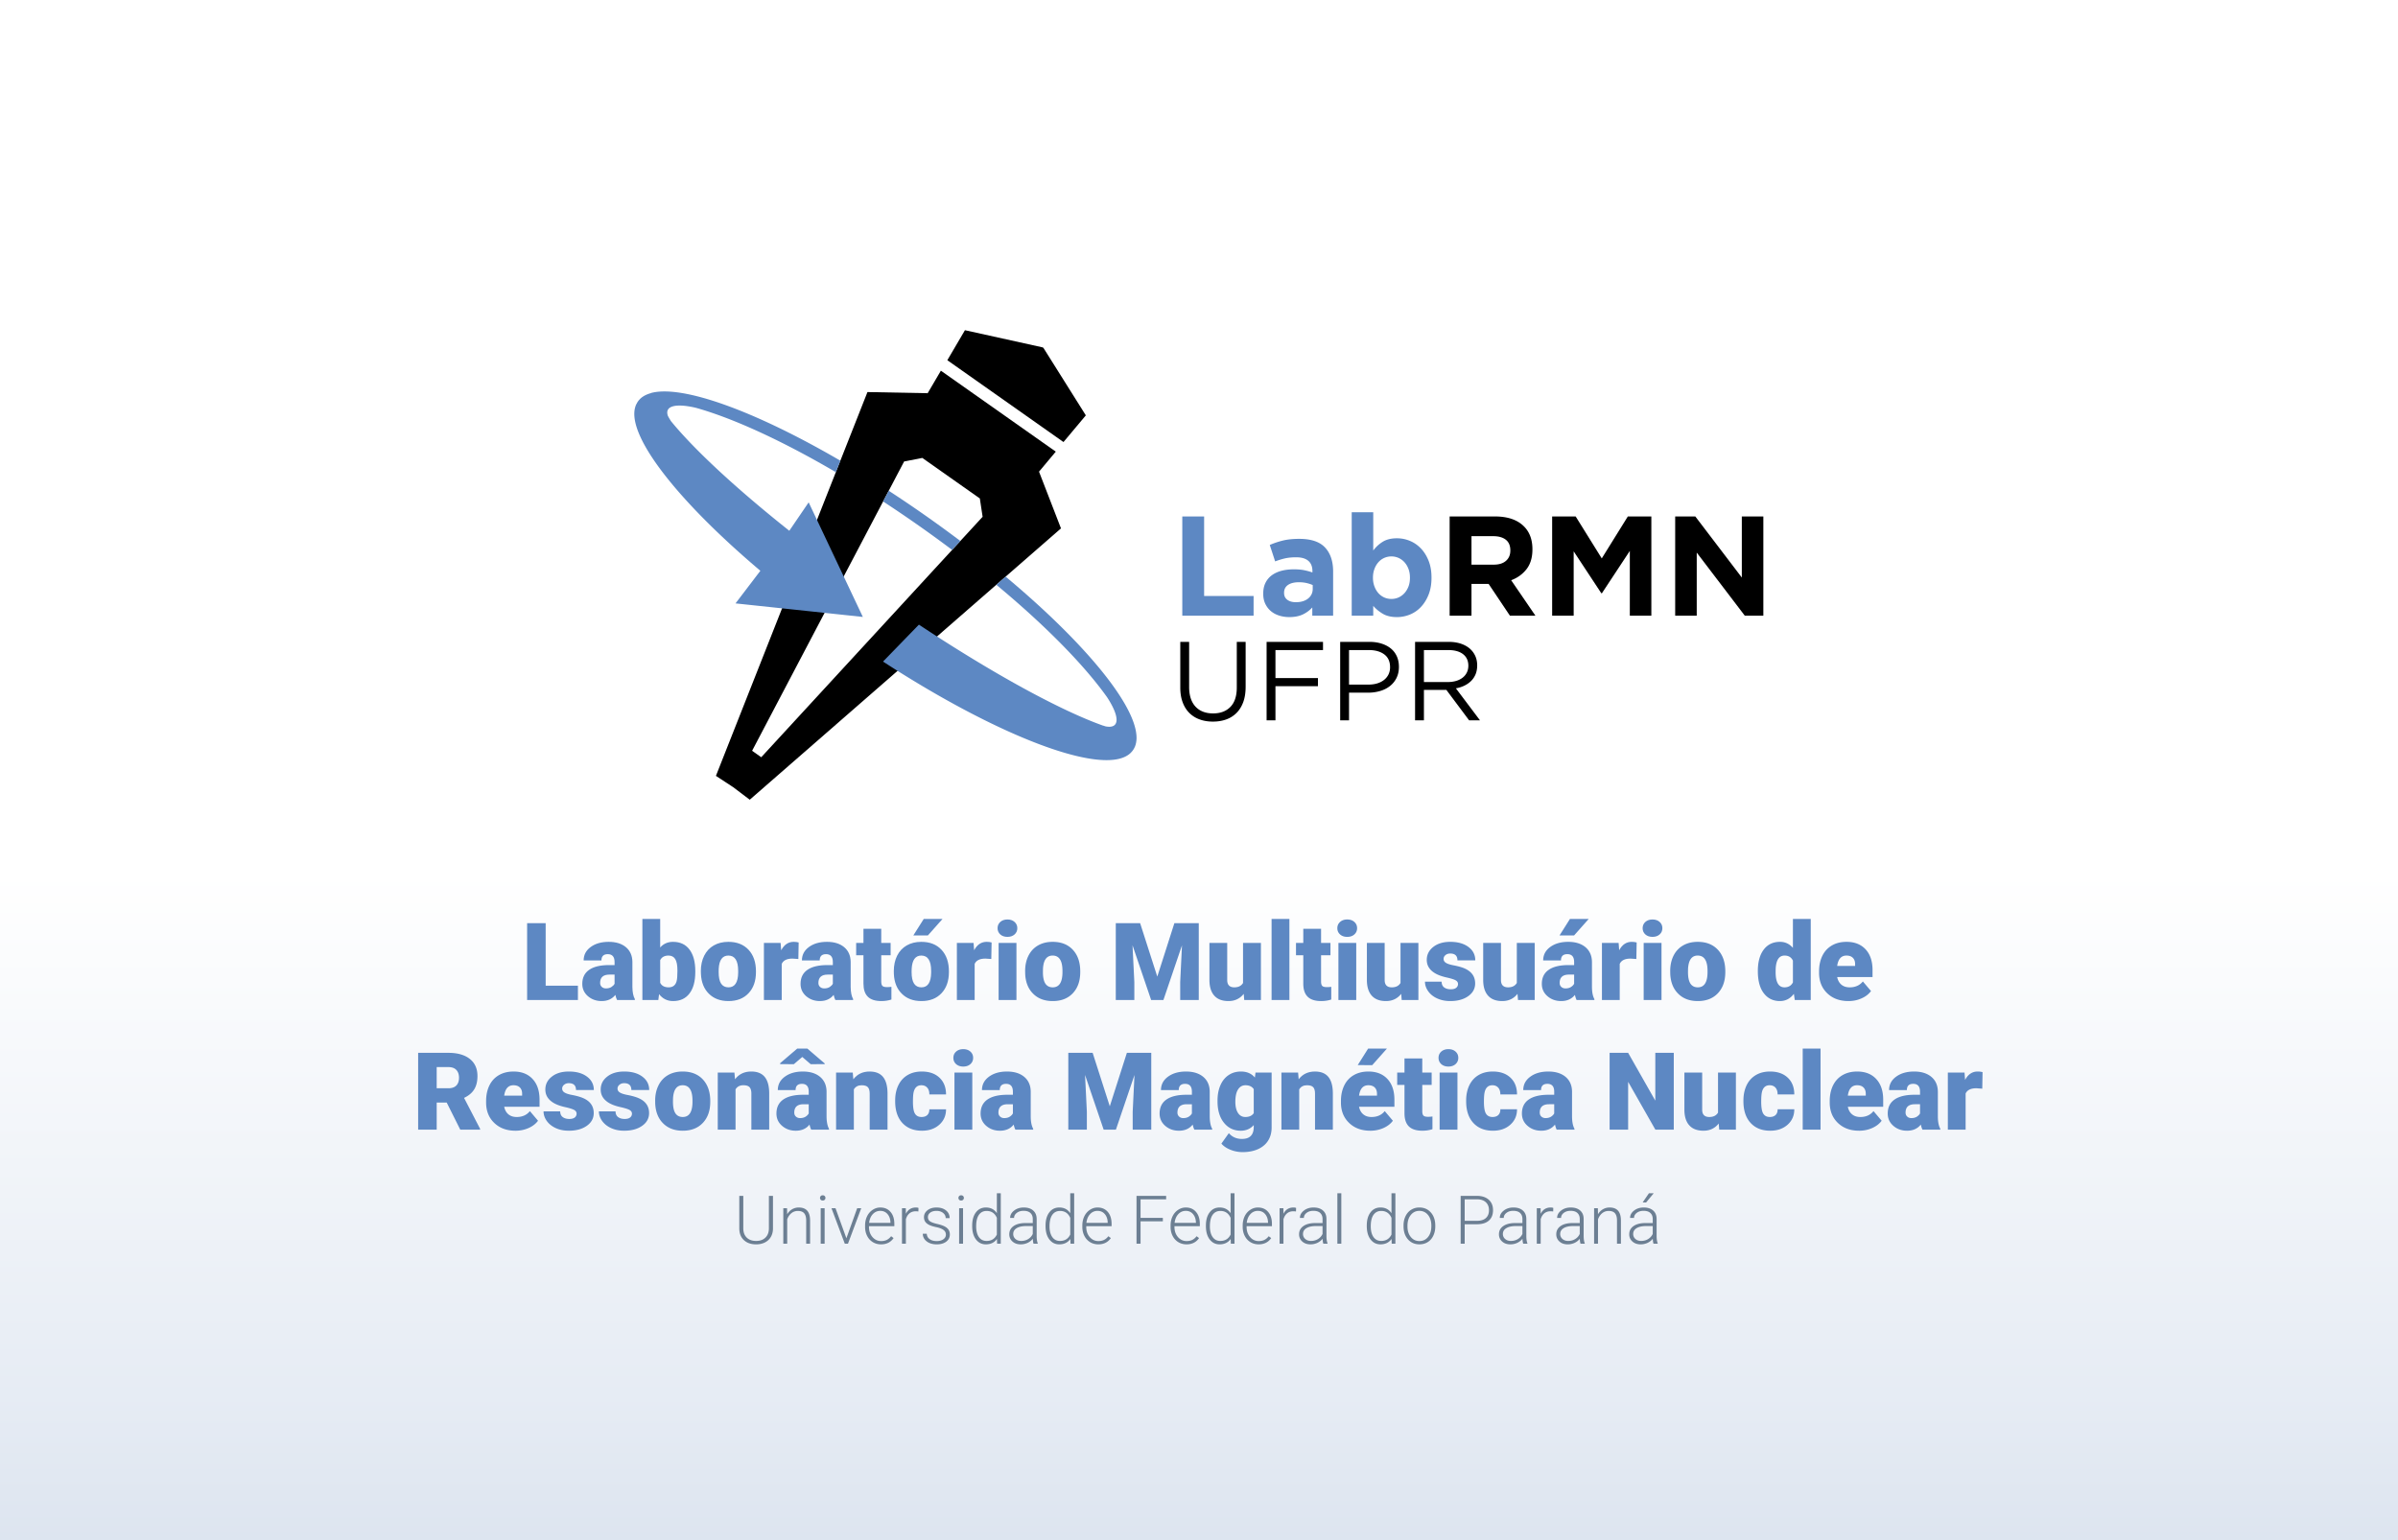 <svg xmlns="http://www.w3.org/2000/svg" xmlns:xlink="http://www.w3.org/1999/xlink" width="940" height="604" shape-rendering="geometricPrecision" image-rendering="optimizeQuality" fill-rule="evenodd" xmlns:v="https://vecta.io/nano"><defs><linearGradient id="A" gradientUnits="userSpaceOnUse" x1="435.58" y1="704.75" x2="435.58" y2="341.83"><stop offset="0" stop-color="#597fb5"/><stop offset=".431" stop-color="#acbfda"/><stop offset="1" stop-color="#fff"/></linearGradient><path id="B" d="M388.58 376.04l-2.3-.16c-2.19 0-3.6.69-4.22 2.07v14.16h-6.97v-22.37h6.54l.22 2.87c1.17-2.2 2.81-3.3 4.91-3.3.74 0 1.39.09 1.94.25l-.12 6.48z"/><path id="C" d="M398.44 392.11h-6.99v-22.37h6.99v22.37zm-7.4-28.16c0-.99.36-1.81 1.07-2.45.72-.64 1.65-.96 2.8-.96 1.14 0 2.07.32 2.79.96s1.08 1.46 1.08 2.45c0 1-.36 1.82-1.08 2.46s-1.65.95-2.79.95c-1.15 0-2.08-.31-2.8-.95-.71-.64-1.07-1.46-1.07-2.46z"/><path id="D" d="M334.28 420.58l.22 2.63c1.55-2.04 3.67-3.05 6.39-3.05 2.33 0 4.08.7 5.23 2.09s1.75 3.49 1.78 6.28v14.42h-6.99v-14.12c0-1.13-.22-1.96-.68-2.49-.45-.53-1.28-.8-2.48-.8-1.36 0-2.38.53-3.04 1.61v15.8h-6.97v-22.37h6.54z"/></defs><path d="M0 0h940v604H0z" fill="#fff"/><path d="M0 0h940v604H0z" fill="url(#A)" fill-opacity=".302"/><g fill="#5d88c3" fill-rule="nonzero"><path d="M213.9 386.51h12.64v5.6h-19.91v-30.13h7.27zm27.99 5.6c-.26-.46-.48-1.12-.67-2-1.28 1.61-3.07 2.42-5.38 2.42-2.11 0-3.9-.64-5.38-1.91-1.47-1.28-2.21-2.89-2.21-4.83 0-2.43.9-4.26 2.69-5.5 1.8-1.25 4.4-1.87 7.82-1.87h2.15v-1.19c0-2.06-.89-3.09-2.67-3.09-1.65 0-2.48.82-2.48 2.45h-6.97c0-2.16.92-3.91 2.76-5.26s4.19-2.02 7.05-2.02c2.85 0 5.1.7 6.76 2.09 1.65 1.39 2.5 3.31 2.54 5.73v9.91c.03 2.05.35 3.62.96 4.71v.36h-6.97zm-4.37-4.54c.87 0 1.59-.18 2.16-.56.58-.37.99-.79 1.23-1.27v-3.59h-2.02c-2.43 0-3.65 1.09-3.65 3.28 0 .64.22 1.15.65 1.55.42.39.97.59 1.63.59zm35.03-6.47c0 3.68-.77 6.5-2.29 8.47-1.51 1.97-3.65 2.96-6.41 2.96-2.27 0-4.11-.91-5.5-2.72l-.29 2.3h-6.25v-31.78h6.98v11.19c1.29-1.47 2.97-2.21 5.02-2.21 2.79 0 4.94 1 6.45 3 1.52 2 2.29 4.82 2.29 8.45v.34zm-7-.44c0-2.15-.28-3.68-.86-4.59-.57-.92-1.45-1.38-2.64-1.38-1.56 0-2.66.6-3.26 1.8v8.88c.59 1.19 1.7 1.78 3.31 1.78 1.64 0 2.68-.8 3.12-2.39.22-.8.33-2.16.33-4.1zm9.18.06c0-2.24.44-4.23 1.31-5.98.87-1.74 2.12-3.08 3.74-4.02 1.63-.94 3.54-1.41 5.74-1.41 3.34 0 5.98 1.04 7.92 3.12 1.93 2.07 2.89 4.9 2.89 8.47v.25c0 3.48-.96 6.26-2.91 8.31-1.93 2.05-4.56 3.07-7.86 3.07-3.19 0-5.75-.95-7.68-2.87-1.93-1.9-2.97-4.5-3.12-7.76l-.03-1.18zm6.98.43c0 2.06.32 3.58.97 4.55s1.61 1.45 2.88 1.45c2.48 0 3.75-1.92 3.8-5.74v-.69c0-4.02-1.28-6.03-3.84-6.03-2.33 0-3.6 1.73-3.79 5.19l-.02 1.27zm31.24-5.11l-2.31-.16c-2.18 0-3.59.69-4.21 2.07v14.16h-6.98v-22.37h6.54l.23 2.87c1.17-2.2 2.81-3.3 4.91-3.3.74 0 1.39.09 1.94.25l-.12 6.48zm14.5 16.07c-.25-.46-.47-1.12-.66-2-1.29 1.61-3.08 2.42-5.38 2.42-2.12 0-3.91-.64-5.39-1.91-1.47-1.28-2.21-2.89-2.21-4.83 0-2.43.9-4.26 2.69-5.5 1.8-1.25 4.4-1.87 7.82-1.87h2.15v-1.19c0-2.06-.88-3.09-2.66-3.09-1.66 0-2.49.82-2.49 2.45h-6.97c0-2.16.92-3.91 2.76-5.26s4.19-2.02 7.05-2.02c2.85 0 5.1.7 6.76 2.09s2.5 3.31 2.54 5.73v9.91c.03 2.05.35 3.62.96 4.71v.36h-6.97zm-4.37-4.54c.87 0 1.59-.18 2.17-.56.57-.37.98-.79 1.22-1.27v-3.59h-2.02c-2.43 0-3.64 1.09-3.64 3.28 0 .64.21 1.15.64 1.55.42.39.97.59 1.63.59zm22.36-23.38v5.55h3.68v4.83h-3.68v10.24c0 .84.15 1.43.45 1.76.31.33.91.49 1.8.49.69 0 1.27-.04 1.74-.12v4.99c-1.25.4-2.56.6-3.93.6-2.4 0-4.17-.57-5.31-1.7-1.15-1.13-1.72-2.85-1.72-5.15v-11.11h-2.86v-4.83h2.86v-5.55h6.97zm4.93 16.53c0-2.24.44-4.23 1.3-5.98.87-1.74 2.12-3.08 3.75-4.02s3.53-1.41 5.73-1.41c3.35 0 5.99 1.04 7.92 3.12 1.93 2.07 2.9 4.9 2.9 8.47v.25c0 3.48-.97 6.26-2.91 8.31s-4.56 3.07-7.87 3.07c-3.19 0-5.75-.95-7.67-2.87-1.94-1.9-2.98-4.5-3.13-7.76l-.02-1.18zm6.97.43c0 2.06.33 3.58.97 4.55.65.97 1.61 1.45 2.88 1.45 2.48 0 3.75-1.92 3.81-5.74v-.69c0-4.02-1.29-6.03-3.85-6.03-2.33 0-3.59 1.73-3.78 5.19l-.03 1.27zm4.76-20.82h7.36l-5.75 6.48-5.69-.02 4.08-6.46z"/><use xlink:href="#B"/><use xlink:href="#C"/><path d="M401.85 380.72c0-2.24.43-4.23 1.3-5.98.87-1.74 2.12-3.08 3.75-4.02s3.53-1.41 5.73-1.41c3.35 0 5.99 1.04 7.92 3.12 1.93 2.07 2.9 4.9 2.9 8.47v.25c0 3.48-.97 6.26-2.91 8.31s-4.56 3.07-7.87 3.07c-3.19 0-5.75-.95-7.67-2.87-1.94-1.9-2.98-4.5-3.13-7.76l-.02-1.18zm6.97.43c0 2.06.33 3.58.97 4.55.65.97 1.61 1.45 2.88 1.45 2.48 0 3.75-1.92 3.81-5.74v-.69c0-4.02-1.29-6.03-3.85-6.03-2.33 0-3.6 1.73-3.79 5.19l-.02 1.27zm38.1-19.17l6.73 20.96 6.7-20.96h9.56v30.13h-7.28v-7.04l.7-14.39-7.28 21.43h-4.81l-7.3-21.46.71 14.42v7.04h-7.27v-30.13zm40.61 27.72c-1.48 1.88-3.47 2.83-5.97 2.83-2.46 0-4.32-.71-5.58-2.14-1.27-1.43-1.89-3.48-1.89-6.16v-14.49h6.97v14.53c0 1.92.93 2.88 2.79 2.88 1.6 0 2.73-.57 3.41-1.72v-15.69h7.01v22.37h-6.54l-.2-2.41zm17.91 2.41h-6.99v-31.78h6.99zm12.41-27.92v5.55h3.68v4.83h-3.68v10.24c0 .84.15 1.43.45 1.76s.9.49 1.8.49c.69 0 1.27-.04 1.74-.12v4.99c-1.25.4-2.57.6-3.93.6-2.4 0-4.17-.57-5.31-1.7-1.15-1.13-1.72-2.85-1.72-5.15v-11.11h-2.86v-4.83h2.86v-5.55h6.97zm13.79 27.92h-6.99v-22.37h6.99v22.37zm-7.41-28.16c0-.99.36-1.81 1.08-2.45s1.65-.96 2.79-.96c1.15 0 2.08.32 2.79.96.72.64 1.08 1.46 1.08 2.45 0 1-.36 1.82-1.08 2.46-.71.64-1.64.95-2.79.95-1.14 0-2.07-.31-2.79-.95s-1.08-1.46-1.08-2.46zm25.03 25.75c-1.48 1.88-3.47 2.83-5.98 2.83-2.46 0-4.31-.71-5.58-2.14-1.26-1.43-1.89-3.48-1.89-6.16v-14.49h6.97v14.53c0 1.92.93 2.88 2.8 2.88 1.59 0 2.73-.57 3.41-1.72v-15.69H556v22.37h-6.54l-.2-2.41zm22.27-3.88c0-.59-.31-1.06-.93-1.43-.62-.35-1.8-.72-3.54-1.11-1.73-.39-3.17-.89-4.3-1.52s-2-1.39-2.59-2.29c-.59-.89-.89-1.92-.89-3.08 0-2.06.86-3.75 2.55-5.08s3.92-2 6.66-2c2.95 0 5.32.67 7.12 2 1.79 1.34 2.69 3.09 2.69 5.27h-6.99c0-1.79-.95-2.69-2.84-2.69-.73 0-1.34.2-1.84.61s-.75.92-.75 1.53c0 .62.31 1.13.91 1.51.61.39 1.58.7 2.91.96 1.33.25 2.5.54 3.51.89 3.36 1.16 5.04 3.23 5.04 6.23 0 2.04-.9 3.7-2.71 4.98-1.82 1.29-4.17 1.93-7.05 1.93-1.91 0-3.62-.35-5.13-1.04-1.5-.68-2.67-1.62-3.51-2.81-.85-1.19-1.27-2.44-1.27-3.75h6.52c.03 1.04.37 1.8 1.03 2.27s1.51.71 2.55.71c.95 0 1.66-.19 2.14-.58a1.87 1.87 0 0 0 .71-1.51zm23.32 3.88c-1.48 1.88-3.47 2.83-5.98 2.83-2.45 0-4.31-.71-5.58-2.14-1.26-1.43-1.89-3.48-1.89-6.16v-14.49h6.97v14.53c0 1.92.93 2.88 2.8 2.88 1.59 0 2.73-.57 3.41-1.72v-15.69h7.01v22.37h-6.54l-.2-2.41zm23.17 2.41c-.25-.46-.47-1.12-.66-2-1.29 1.61-3.08 2.42-5.38 2.42-2.11 0-3.91-.64-5.38-1.91-1.48-1.28-2.21-2.89-2.21-4.83 0-2.43.89-4.26 2.69-5.5 1.79-1.25 4.39-1.87 7.81-1.87h2.16v-1.19c0-2.06-.89-3.09-2.67-3.09-1.66 0-2.49.82-2.49 2.45h-6.97c0-2.16.92-3.91 2.76-5.26 1.85-1.35 4.19-2.02 7.05-2.02 2.85 0 5.1.7 6.76 2.09s2.5 3.31 2.55 5.73v9.91c.02 2.05.34 3.62.95 4.71v.36h-6.97zm-4.37-4.54c.87 0 1.59-.18 2.17-.56.57-.37.98-.79 1.23-1.27v-3.59h-2.03c-2.43 0-3.64 1.09-3.64 3.28 0 .64.21 1.15.64 1.55.42.39.97.59 1.63.59zm1.76-27.24h7.36l-5.75 6.48-5.69-.02 4.08-6.46z"/><use xlink:href="#B" x="252.86"/><use xlink:href="#C" x="252.86"/><path d="M654.71 380.72c0-2.24.44-4.23 1.3-5.98.87-1.74 2.12-3.08 3.75-4.02s3.53-1.41 5.73-1.41c3.35 0 5.99 1.04 7.92 3.12 1.93 2.07 2.9 4.9 2.9 8.47v.25c0 3.48-.97 6.26-2.91 8.31s-4.56 3.07-7.87 3.07c-3.19 0-5.75-.95-7.67-2.87-1.94-1.9-2.98-4.5-3.13-7.76l-.02-1.18zm6.97.43c0 2.06.33 3.58.97 4.55.65.97 1.61 1.45 2.88 1.45 2.48 0 3.75-1.92 3.81-5.74v-.69c0-4.02-1.29-6.03-3.85-6.03-2.33 0-3.59 1.73-3.79 5.19l-.02 1.27zm27.38-.39c0-3.55.76-6.34 2.29-8.38s3.67-3.07 6.41-3.07c2 0 3.69.79 5.05 2.36v-11.34h6.99v31.78h-6.26l-.35-2.41c-1.44 1.89-3.26 2.83-5.47 2.83-2.66 0-4.76-1.02-6.33-3.07-1.56-2.04-2.33-4.94-2.33-8.7zm6.97.43c0 3.97 1.16 5.96 3.47 5.96 1.55 0 2.65-.65 3.31-1.94v-8.53c-.63-1.32-1.72-1.99-3.27-1.99-2.15 0-3.32 1.74-3.49 5.21l-.02 1.29zm28.56 11.34c-3.44 0-6.22-1.02-8.34-3.07-2.13-2.05-3.19-4.72-3.19-8v-.58c0-2.29.43-4.31 1.27-6.06.85-1.76 2.09-3.11 3.72-4.07 1.62-.96 3.56-1.44 5.79-1.44 3.14 0 5.63.98 7.45 2.93 1.82 1.96 2.73 4.68 2.73 8.17v2.71h-13.86c.25 1.25.79 2.24 1.63 2.96.84.71 1.93 1.07 3.27 1.07 2.2 0 3.93-.77 5.17-2.31l3.19 3.76c-.87 1.2-2.1 2.16-3.69 2.86-1.6.72-3.31 1.07-5.14 1.07zm-.79-17.84c-2.04 0-3.26 1.36-3.64 4.07h7.03v-.54c.03-1.12-.25-1.99-.84-2.6-.6-.62-1.45-.93-2.55-.93zm-548.7 57.63h-3.92v10.63h-7.27v-30.12h11.86c3.57 0 6.36.79 8.38 2.38 2.01 1.59 3.01 3.83 3.01 6.72 0 2.1-.42 3.83-1.27 5.22-.84 1.38-2.17 2.49-3.98 3.35l6.29 12.14v.31h-7.78l-5.32-10.63zm-3.92-5.6h4.59c1.37 0 2.41-.36 3.11-1.08.7-.73 1.05-1.75 1.05-3.05s-.36-2.32-1.06-3.06-1.74-1.11-3.1-1.11h-4.59v8.3zm30.89 16.65c-3.44 0-6.21-1.02-8.34-3.07-2.12-2.04-3.18-4.71-3.18-8v-.58c0-2.28.42-4.3 1.27-6.06.85-1.75 2.08-3.11 3.71-4.06 1.63-.96 3.56-1.44 5.79-1.44 3.14 0 5.63.97 7.45 2.93 1.82 1.95 2.73 4.67 2.73 8.17v2.71h-13.86c.25 1.25.79 2.24 1.63 2.95s1.93 1.07 3.27 1.07c2.21 0 3.94-.77 5.17-2.31l3.19 3.77c-.87 1.19-2.1 2.15-3.69 2.86-1.6.71-3.31 1.06-5.14 1.06zm-.79-17.83c-2.04 0-3.26 1.35-3.64 4.07h7.03v-.54c.03-1.12-.25-1.99-.84-2.61-.6-.61-1.45-.92-2.55-.92zm24.74 11.13c0-.6-.31-1.07-.93-1.43-.62-.35-1.8-.73-3.54-1.12-1.74-.38-3.17-.89-4.3-1.51-1.13-.63-2-1.4-2.59-2.29-.59-.9-.89-1.93-.89-3.09 0-2.05.85-3.75 2.55-5.07 1.69-1.34 3.92-2 6.66-2 2.95 0 5.32.66 7.11 2 1.8 1.33 2.69 3.09 2.69 5.26h-6.99c0-1.79-.94-2.69-2.83-2.69-.73 0-1.35.21-1.84.62-.5.41-.75.92-.75 1.52 0 .62.3 1.13.91 1.51.61.39 1.58.71 2.91.96s2.5.55 3.5.89c3.37 1.16 5.05 3.24 5.05 6.23 0 2.04-.9 3.71-2.72 4.99-1.81 1.28-4.16 1.92-7.04 1.92-1.92 0-3.63-.34-5.13-1.03s-2.68-1.63-3.52-2.81c-.84-1.19-1.26-2.44-1.26-3.75h6.52c.03 1.03.36 1.79 1.03 2.26.66.48 1.51.72 2.55.72.94 0 1.66-.19 2.14-.58a1.87 1.87 0 0 0 .71-1.51zm21.7 0c0-.6-.31-1.07-.93-1.43-.62-.35-1.8-.73-3.54-1.12-1.74-.38-3.17-.89-4.3-1.51-1.13-.63-2-1.4-2.59-2.29-.6-.9-.89-1.93-.89-3.09 0-2.05.85-3.75 2.55-5.07 1.69-1.34 3.92-2 6.66-2 2.95 0 5.32.66 7.11 2 1.8 1.33 2.69 3.09 2.69 5.26h-6.99c0-1.79-.94-2.69-2.84-2.69-.72 0-1.34.21-1.83.62-.5.41-.75.92-.75 1.52 0 .62.3 1.13.91 1.51.61.39 1.58.71 2.91.96s2.5.55 3.5.89c3.37 1.16 5.05 3.24 5.05 6.23 0 2.04-.9 3.71-2.72 4.99-1.81 1.28-4.16 1.92-7.04 1.92-1.92 0-3.63-.34-5.13-1.03s-2.68-1.63-3.52-2.81c-.85-1.19-1.26-2.44-1.26-3.75h6.52c.02 1.03.36 1.79 1.03 2.26.66.48 1.51.72 2.55.72.94 0 1.65-.19 2.14-.58a1.87 1.87 0 0 0 .71-1.51zm9.1-5.11c0-2.24.44-4.23 1.31-5.97.86-1.75 2.11-3.09 3.74-4.03s3.54-1.4 5.73-1.4c3.35 0 5.99 1.04 7.92 3.11 1.93 2.08 2.9 4.9 2.9 8.48v.24c0 3.49-.97 6.27-2.91 8.31-1.93 2.05-4.56 3.07-7.87 3.07-3.19 0-5.74-.95-7.67-2.86-1.94-1.91-2.97-4.5-3.13-7.77l-.02-1.18zm6.98.43c0 2.07.32 3.59.96 4.56.65.96 1.61 1.44 2.88 1.44 2.48 0 3.75-1.91 3.81-5.73v-.7c0-4.02-1.29-6.02-3.85-6.02-2.33 0-3.59 1.73-3.78 5.19l-.02 1.26zm24.09-11.41l.23 2.63c1.55-2.04 3.67-3.05 6.39-3.05 2.33 0 4.07.7 5.23 2.09 1.15 1.39 1.75 3.49 1.78 6.28v14.42h-6.99v-14.12c0-1.13-.23-1.96-.68-2.49-.46-.53-1.28-.8-2.48-.8-1.36 0-2.38.53-3.04 1.61v15.8h-6.97v-22.37h6.53zm30.1 22.37c-.25-.45-.47-1.12-.66-1.99-1.28 1.61-3.08 2.41-5.38 2.41-2.11 0-3.9-.63-5.38-1.91s-2.21-2.89-2.21-4.82c0-2.43.9-4.27 2.69-5.51s4.4-1.86 7.82-1.86h2.15v-1.19c0-2.06-.89-3.09-2.67-3.09-1.65 0-2.48.82-2.48 2.45h-6.97c0-2.16.91-3.91 2.76-5.26 1.84-1.35 4.18-2.02 7.04-2.02s5.11.7 6.77 2.09c1.65 1.39 2.5 3.3 2.54 5.72v9.91c.03 2.06.35 3.63.95 4.72v.35h-6.97zm-4.37-4.53c.87 0 1.59-.19 2.17-.56.57-.37.98-.8 1.23-1.27v-3.6h-2.03c-2.43 0-3.64 1.1-3.64 3.29 0 .63.21 1.15.64 1.54.43.4.98.6 1.63.6zm9.66-21.43v.27l-5.5.02-3.29-2.83-3.3 2.83-5.38-.02v-.36l6.68-5.72h4l6.79 5.81z"/><use xlink:href="#D"/><path d="M361.24 437.99c.98 0 1.74-.26 2.28-.79.53-.53.79-1.27.78-2.23h6.54c0 2.46-.88 4.47-2.64 6.05-1.76 1.57-4.02 2.35-6.8 2.35-3.25 0-5.81-1.02-7.69-3.06-1.87-2.04-2.81-4.87-2.81-8.48v-.29c0-2.27.41-4.26 1.25-5.99.83-1.73 2.04-3.06 3.61-3.99 1.57-.94 3.43-1.4 5.58-1.4 2.91 0 5.22.8 6.93 2.42 1.71 1.61 2.57 3.8 2.57 6.56h-6.54c0-1.16-.28-2.05-.85-2.67-.56-.62-1.32-.93-2.27-.93-1.81 0-2.86 1.15-3.17 3.45-.09.74-.14 1.74-.14 3.02 0 2.26.26 3.81.8 4.68s1.4 1.3 2.57 1.3zm19.89 4.96h-6.99v-22.37h6.99v22.37zm-7.41-28.15c0-1 .36-1.82 1.08-2.46.72-.63 1.65-.95 2.79-.95 1.15 0 2.08.32 2.79.95.72.64 1.08 1.46 1.08 2.46a3.17 3.17 0 0 1-1.08 2.46c-.71.63-1.64.95-2.79.95-1.14 0-2.07-.32-2.79-.95a3.17 3.17 0 0 1-1.08-2.46zm24.31 28.15c-.26-.45-.48-1.12-.67-1.99-1.28 1.61-3.07 2.41-5.38 2.41-2.11 0-3.9-.63-5.38-1.91-1.47-1.28-2.21-2.89-2.21-4.82 0-2.43.9-4.27 2.69-5.51 1.8-1.24 4.4-1.86 7.82-1.86h2.15v-1.19c0-2.06-.89-3.09-2.67-3.09-1.65 0-2.48.82-2.48 2.45h-6.97c0-2.16.92-3.91 2.76-5.26s4.19-2.02 7.05-2.02c2.85 0 5.1.7 6.76 2.09 1.65 1.39 2.5 3.3 2.54 5.72v9.91c.03 2.06.35 3.63.96 4.72v.35h-6.97zm-4.37-4.53c.87 0 1.59-.19 2.17-.56.57-.37.98-.8 1.22-1.27v-3.6h-2.02c-2.43 0-3.65 1.1-3.65 3.29 0 .63.22 1.15.65 1.54.42.4.97.6 1.63.6zm34.65-25.59l6.72 20.96 6.7-20.96h9.56v30.12h-7.28v-7.03l.7-14.4-7.28 21.43h-4.8l-7.3-21.45.71 14.42v7.03h-7.27v-30.12zm39.89 30.12c-.26-.45-.48-1.12-.67-1.99-1.28 1.61-3.07 2.41-5.38 2.41-2.11 0-3.9-.63-5.38-1.91-1.47-1.28-2.21-2.89-2.21-4.82 0-2.43.9-4.27 2.69-5.51 1.8-1.24 4.4-1.86 7.82-1.86h2.15v-1.19c0-2.06-.89-3.09-2.67-3.09-1.65 0-2.48.82-2.48 2.45h-6.97c0-2.16.92-3.91 2.76-5.26s4.19-2.02 7.05-2.02c2.85 0 5.1.7 6.76 2.09 1.65 1.39 2.5 3.3 2.54 5.72v9.91c.03 2.06.35 3.63.96 4.72v.35h-6.97zm-4.37-4.53c.87 0 1.59-.19 2.16-.56.58-.37.99-.8 1.23-1.27v-3.6h-2.02c-2.43 0-3.65 1.1-3.65 3.29 0 .63.22 1.15.65 1.54.42.4.97.6 1.63.6zm13.43-6.82c0-2.26.36-4.26 1.11-6 .74-1.74 1.82-3.08 3.21-4.02 1.39-.95 3.01-1.42 4.86-1.42 2.33 0 4.15.79 5.46 2.36l.25-1.94h6.32v21.52c0 1.98-.46 3.69-1.37 5.14-.91 1.46-2.24 2.57-3.98 3.36-1.73.77-3.75 1.16-6.04 1.16a12.66 12.66 0 0 1-4.77-.93c-1.54-.62-2.71-1.43-3.53-2.41l2.92-4.1c1.3 1.52 3 2.27 5.13 2.27 3.09 0 4.63-1.57 4.63-4.73v-.7c-1.33 1.48-3.02 2.21-5.07 2.21-2.72 0-4.93-1.04-6.61-3.13s-2.52-4.89-2.52-8.39v-.25zm6.99.43c0 1.84.34 3.29 1.03 4.36s1.66 1.6 2.89 1.6c1.51 0 2.61-.5 3.29-1.51v-9.41c-.67-1.02-1.76-1.53-3.25-1.53-1.23 0-2.21.56-2.91 1.67-.7 1.1-1.05 2.71-1.05 4.82z"/><use xlink:href="#D" x="174.57"/><path d="M537.17 443.37c-3.44 0-6.22-1.02-8.34-3.07-2.13-2.04-3.19-4.71-3.19-8v-.58c0-2.28.43-4.3 1.28-6.06.84-1.75 2.08-3.11 3.71-4.06 1.62-.96 3.56-1.44 5.79-1.44 3.14 0 5.63.97 7.45 2.93 1.82 1.95 2.73 4.67 2.73 8.17v2.71h-13.86c.25 1.25.79 2.24 1.63 2.95s1.93 1.07 3.27 1.07c2.2 0 3.93-.77 5.17-2.31l3.19 3.77c-.87 1.19-2.1 2.15-3.69 2.86-1.6.71-3.31 1.06-5.14 1.06zm-.79-17.83c-2.04 0-3.26 1.35-3.64 4.07h7.03v-.54c.03-1.12-.25-1.99-.84-2.61-.6-.61-1.45-.92-2.55-.92zm-.09-14.36h7.37l-5.76 6.48-5.68-.02 4.07-6.46zm21.23 3.85v5.55h3.68v4.83h-3.68v10.25c0 .84.15 1.42.45 1.75.3.34.9.5 1.8.5.69 0 1.27-.04 1.74-.13v4.99c-1.25.41-2.57.6-3.93.6-2.4 0-4.17-.56-5.32-1.69-1.14-1.14-1.71-2.85-1.71-5.15v-11.12h-2.86v-4.83h2.86v-5.55h6.97zm13.79 27.92h-6.99v-22.37h6.99v22.37zm-7.41-28.15c0-1 .36-1.82 1.07-2.46.72-.63 1.66-.95 2.8-.95s2.08.32 2.79.95c.72.64 1.08 1.46 1.08 2.46a3.17 3.17 0 0 1-1.08 2.46c-.71.63-1.65.95-2.79.95s-2.08-.32-2.8-.95c-.71-.65-1.07-1.47-1.07-2.46zm21.17 23.19c.97 0 1.74-.26 2.27-.79.54-.53.8-1.27.79-2.23h6.53c0 2.46-.87 4.47-2.63 6.05-1.76 1.57-4.02 2.35-6.8 2.35-3.25 0-5.82-1.02-7.7-3.06-1.87-2.04-2.81-4.87-2.81-8.48v-.29c0-2.27.42-4.26 1.25-5.99.84-1.73 2.04-3.06 3.61-3.99 1.58-.94 3.44-1.4 5.59-1.4 2.91 0 5.22.8 6.93 2.42 1.71 1.61 2.56 3.8 2.56 6.56h-6.53c0-1.16-.29-2.05-.85-2.67-.57-.62-1.32-.93-2.27-.93-1.81 0-2.86 1.15-3.17 3.45-.1.74-.15 1.74-.15 3.02 0 2.26.27 3.81.81 4.68s1.4 1.3 2.57 1.3zm25.14 4.96c-.25-.45-.47-1.12-.66-1.99-1.29 1.61-3.08 2.41-5.38 2.41-2.11 0-3.91-.63-5.38-1.91-1.48-1.28-2.21-2.89-2.21-4.82 0-2.43.89-4.27 2.69-5.51 1.79-1.24 4.4-1.86 7.81-1.86h2.16v-1.19c0-2.06-.89-3.09-2.67-3.09-1.65 0-2.49.82-2.49 2.45h-6.97c0-2.16.92-3.91 2.77-5.26 1.84-1.35 4.18-2.02 7.04-2.02 2.85 0 5.11.7 6.77 2.09 1.65 1.39 2.5 3.3 2.54 5.72v9.91c.03 2.06.34 3.63.95 4.72v.35h-6.97zm-4.37-4.53c.87 0 1.59-.19 2.17-.56.57-.37.98-.8 1.23-1.27v-3.6h-2.03c-2.43 0-3.64 1.1-3.64 3.29 0 .63.21 1.15.64 1.54.42.4.98.6 1.63.6zm50.27 4.53h-7.22l-10.67-18.75v18.75h-7.26v-30.12h7.26l10.65 18.75v-18.75h7.24zm17.61-2.41c-1.48 1.89-3.47 2.83-5.98 2.83-2.45 0-4.31-.71-5.58-2.14-1.26-1.42-1.89-3.48-1.89-6.15v-14.5h6.97v14.54c0 1.91.93 2.87 2.8 2.87 1.59 0 2.73-.57 3.41-1.71v-15.7h7.01v22.37h-6.54l-.2-2.41zm20.04-2.55c.97 0 1.73-.26 2.27-.79s.8-1.27.78-2.23h6.54c0 2.46-.87 4.47-2.63 6.05-1.77 1.57-4.03 2.35-6.8 2.35-3.26 0-5.82-1.02-7.7-3.06-1.87-2.04-2.81-4.87-2.81-8.48v-.29c0-2.27.42-4.26 1.25-5.99s2.04-3.06 3.61-3.99c1.57-.94 3.44-1.4 5.58-1.4 2.91 0 5.23.8 6.94 2.42 1.71 1.61 2.56 3.8 2.56 6.56h-6.54c0-1.16-.28-2.05-.84-2.67-.57-.62-1.33-.93-2.28-.93-1.81 0-2.86 1.15-3.16 3.45-.1.74-.15 1.74-.15 3.02 0 2.26.27 3.81.81 4.68s1.39 1.3 2.57 1.3zm19.88 4.96h-6.99v-31.77h6.99zm15.12.42c-3.44 0-6.21-1.02-8.34-3.07-2.12-2.04-3.18-4.71-3.18-8v-.58c0-2.28.42-4.3 1.27-6.06.85-1.75 2.08-3.11 3.71-4.06 1.63-.96 3.56-1.44 5.79-1.44 3.15 0 5.63.97 7.45 2.93 1.82 1.95 2.74 4.67 2.74 8.17v2.71h-13.86c.24 1.25.79 2.24 1.63 2.95s1.92 1.07 3.27 1.07c2.2 0 3.93-.77 5.16-2.31l3.2 3.77c-.87 1.19-2.11 2.15-3.7 2.86s-3.31 1.06-5.14 1.06zm-.79-17.83c-2.04 0-3.25 1.35-3.63 4.07h7.03v-.54c.03-1.12-.26-1.99-.85-2.61-.59-.61-1.45-.92-2.55-.92zm25.64 17.41c-.25-.45-.47-1.12-.66-1.99-1.29 1.61-3.08 2.41-5.38 2.41-2.12 0-3.91-.63-5.38-1.91-1.48-1.28-2.21-2.89-2.21-4.82 0-2.43.89-4.27 2.69-5.51 1.79-1.24 4.39-1.86 7.81-1.86h2.16v-1.19c0-2.06-.89-3.09-2.67-3.09-1.66 0-2.49.82-2.49 2.45h-6.97c0-2.16.92-3.91 2.76-5.26 1.85-1.35 4.19-2.02 7.05-2.02 2.85 0 5.1.7 6.76 2.09s2.5 3.3 2.55 5.72v9.91c.02 2.06.34 3.63.95 4.72v.35h-6.97zm-4.37-4.53c.87 0 1.59-.19 2.17-.56.57-.37.98-.8 1.23-1.27v-3.6h-2.03c-2.43 0-3.64 1.1-3.64 3.29 0 .63.21 1.15.64 1.54.42.4.97.6 1.63.6zm27.79-11.53l-2.3-.17c-2.19 0-3.6.7-4.22 2.07v14.16h-6.97v-22.37h6.54l.22 2.88c1.17-2.2 2.81-3.3 4.91-3.3.74 0 1.39.08 1.94.25l-.12 6.48z"/></g><path d="M303 468.92v12.8c-.01 1.27-.29 2.37-.84 3.3-.55.94-1.32 1.65-2.32 2.16-1 .5-2.15.75-3.45.75-1.97 0-3.55-.54-4.74-1.62-1.19-1.07-1.8-2.57-1.85-4.47v-12.92h1.57v12.68c0 1.59.45 2.81 1.35 3.68s2.13 1.31 3.67 1.31c1.55 0 2.77-.44 3.66-1.32.9-.87 1.35-2.09 1.35-3.65v-12.7h1.6zm5.51 4.83l.06 2.37c.52-.86 1.17-1.51 1.95-1.96a5.11 5.11 0 0 1 2.59-.68c1.49 0 2.6.43 3.33 1.27.73.83 1.1 2.1 1.11 3.78v9.14h-1.53v-9.15c-.01-1.24-.27-2.17-.79-2.78s-1.35-.91-2.49-.91c-.96 0-1.8.3-2.53.89-.74.6-1.28 1.4-1.63 2.41v9.54h-1.53v-13.92h1.46zm14.74 13.92h-1.54v-13.92h1.54v13.92zm-1.81-17.95a1.02 1.02 0 0 1 .29-.73c.19-.2.44-.3.77-.3s.58.1.78.3a1.02 1.02 0 0 1 .29.73c0 .29-.1.54-.29.73-.2.2-.45.29-.78.29s-.58-.09-.77-.29c-.19-.19-.29-.44-.29-.73zm10.34 15.82l4.23-11.79h1.59l-5.2 13.92h-1.25l-5.22-13.92h1.58zm13.57 2.39c-1.18 0-2.25-.29-3.21-.87-.95-.59-1.7-1.4-2.23-2.45-.53-1.04-.8-2.21-.8-3.5v-.56c0-1.34.26-2.54.78-3.62.52-1.07 1.24-1.91 2.17-2.52.93-.62 1.93-.93 3.01-.93 1.69 0 3.03.58 4.02 1.74 1 1.15 1.49 2.73 1.49 4.73v.86h-9.94v.3c0 1.58.46 2.9 1.36 3.95.91 1.05 2.04 1.58 3.42 1.58.82 0 1.55-.15 2.18-.45.63-.31 1.2-.79 1.72-1.45l.96.73c-1.13 1.64-2.77 2.46-4.93 2.46zm-.28-13.13c-1.16 0-2.13.43-2.93 1.28-.79.84-1.28 1.98-1.45 3.41h8.36v-.16c-.04-1.34-.43-2.43-1.15-3.27s-1.66-1.26-2.83-1.26zm14.93.25c-.32-.06-.67-.09-1.04-.09-.96 0-1.77.27-2.44.8-.66.54-1.14 1.32-1.42 2.34v9.57h-1.53v-13.92h1.5l.03 2.2c.82-1.64 2.12-2.47 3.93-2.47.43 0 .76.06 1.01.17l-.04 1.4zm10.78 9.08c0-.76-.3-1.38-.92-1.84s-1.54-.83-2.77-1.09c-1.24-.26-2.2-.56-2.88-.9s-1.19-.75-1.52-1.24-.5-1.08-.5-1.78c0-1.1.47-2 1.38-2.72.92-.72 2.09-1.08 3.53-1.08 1.55 0 2.8.39 3.74 1.16.94.76 1.41 1.77 1.41 3h-1.55c0-.81-.34-1.49-1.02-2.03s-1.54-.81-2.58-.81c-1.01 0-1.83.23-2.44.68s-.92 1.04-.92 1.76c0 .7.25 1.24.77 1.62.5.38 1.44.73 2.79 1.05 1.35.31 2.36.65 3.03 1.01.68.36 1.18.8 1.51 1.3.32.51.49 1.12.49 1.84 0 1.17-.48 2.11-1.43 2.82-.95.7-2.18 1.05-3.71 1.05-1.62 0-2.94-.39-3.95-1.18-1-.78-1.51-1.78-1.51-2.98h1.54c.07.91.44 1.61 1.15 2.11.7.51 1.62.76 2.77.76 1.07 0 1.94-.24 2.6-.71s.99-1.07.99-1.8zm6.73 3.54h-1.54v-13.92h1.54v13.92zm-1.81-17.95a1.02 1.02 0 0 1 .29-.73c.18-.2.44-.3.76-.3.33 0 .59.1.79.3a1.02 1.02 0 0 1 .29.73c0 .29-.1.54-.29.73-.2.2-.46.29-.79.29-.32 0-.58-.09-.76-.29-.19-.19-.29-.44-.29-.73zm5.39 10.86c0-2.17.48-3.89 1.45-5.17.96-1.28 2.27-1.93 3.93-1.93 1.88 0 3.31.75 4.29 2.23v-7.81h1.54v19.77h-1.44l-.07-1.86c-.98 1.41-2.43 2.12-4.35 2.12-1.6 0-2.9-.65-3.88-1.94s-1.47-3.03-1.47-5.23v-.18zm1.56.27c0 1.77.35 3.17 1.06 4.2.71 1.02 1.72 1.54 3.02 1.54 1.89 0 3.24-.84 4.03-2.51v-6.54c-.79-1.81-2.13-2.71-4.01-2.71-1.3 0-2.3.51-3.02 1.52-.72 1.02-1.08 2.52-1.08 4.5zm22.49 6.82c-.15-.44-.25-1.09-.29-1.94-.54.7-1.23 1.24-2.07 1.63-.83.38-1.72.57-2.66.57-1.33 0-2.42-.37-3.24-1.12a3.65 3.65 0 0 1-1.25-2.83c0-1.36.57-2.43 1.69-3.22 1.13-.79 2.71-1.19 4.72-1.19h2.8v-1.58c0-1-.31-1.79-.93-2.36-.61-.57-1.5-.85-2.68-.85-1.07 0-1.96.27-2.66.82-.71.54-1.06 1.2-1.06 1.97l-1.54-.01c0-1.11.51-2.06 1.54-2.87 1.03-.8 2.3-1.21 3.8-1.21 1.55 0 2.78.39 3.67 1.17.9.78 1.36 1.86 1.39 3.25v6.59c0 1.35.14 2.35.42 3.02v.16h-1.65zm-4.83-1.08c1.03 0 1.94-.25 2.76-.75.8-.5 1.4-1.17 1.77-2v-3.08h-2.76c-1.54.02-2.73.3-3.61.85-.86.54-1.29 1.29-1.29 2.25a2.5 2.5 0 0 0 .86 1.95c.58.52 1.34.78 2.27.78zm9.54-6.01c0-2.17.49-3.89 1.46-5.17.96-1.28 2.27-1.93 3.93-1.93 1.88 0 3.31.75 4.29 2.23v-7.81h1.54v19.77h-1.44l-.07-1.86c-.98 1.41-2.43 2.12-4.35 2.12-1.6 0-2.9-.65-3.88-1.94s-1.48-3.03-1.48-5.23v-.18zm1.56.27c0 1.77.36 3.17 1.07 4.2.71 1.02 1.72 1.54 3.02 1.54 1.89 0 3.24-.84 4.03-2.51v-6.54c-.79-1.81-2.13-2.71-4.01-2.71-1.3 0-2.3.51-3.02 1.52-.72 1.02-1.09 2.52-1.09 4.5zm19.11 7.08c-1.19 0-2.26-.29-3.21-.87-.96-.59-1.7-1.4-2.24-2.45-.53-1.04-.8-2.21-.8-3.5v-.56c0-1.34.26-2.54.78-3.62.52-1.07 1.25-1.91 2.17-2.52.93-.62 1.93-.93 3.01-.93 1.69 0 3.03.58 4.03 1.74.99 1.15 1.48 2.73 1.48 4.73v.86h-9.93v.3c0 1.58.45 2.9 1.35 3.95.91 1.05 2.05 1.58 3.42 1.58.83 0 1.56-.15 2.18-.45.64-.31 1.21-.79 1.72-1.45l.97.73c-1.14 1.64-2.78 2.46-4.93 2.46zm-.29-13.13a3.84 3.84 0 0 0-2.92 1.28c-.8.84-1.28 1.98-1.45 3.41h8.35v-.16c-.04-1.34-.42-2.43-1.14-3.27s-1.67-1.26-2.84-1.26zm25.6 4.09h-8.74v8.78h-1.58v-18.75h11.61v1.35h-10.03v7.27h8.74zm9.27 9.04c-1.18 0-2.25-.29-3.21-.87-.96-.59-1.7-1.4-2.23-2.45-.53-1.04-.8-2.21-.8-3.5v-.56c0-1.34.26-2.54.78-3.62.52-1.07 1.24-1.91 2.17-2.52.93-.62 1.93-.93 3.01-.93 1.69 0 3.03.58 4.02 1.74.99 1.15 1.49 2.73 1.49 4.73v.86h-9.94v.3c0 1.58.46 2.9 1.36 3.95.91 1.05 2.04 1.58 3.42 1.58.82 0 1.55-.15 2.18-.45.63-.31 1.2-.79 1.72-1.45l.96.73c-1.13 1.64-2.77 2.46-4.93 2.46zm-.28-13.13c-1.16 0-2.13.43-2.93 1.28-.79.84-1.28 1.98-1.45 3.41h8.36v-.16c-.05-1.34-.43-2.43-1.15-3.27s-1.66-1.26-2.83-1.26zm7.89 5.78c0-2.17.48-3.89 1.45-5.17.96-1.28 2.27-1.93 3.93-1.93 1.88 0 3.31.75 4.3 2.23v-7.81h1.53v19.77h-1.44l-.07-1.86c-.98 1.41-2.43 2.12-4.35 2.12-1.6 0-2.9-.65-3.88-1.94s-1.47-3.03-1.47-5.23v-.18zm1.56.27c0 1.77.35 3.17 1.07 4.2.71 1.02 1.71 1.54 3.01 1.54 1.89 0 3.24-.84 4.04-2.51v-6.54c-.8-1.81-2.14-2.71-4.02-2.71-1.3 0-2.3.51-3.02 1.52-.72 1.02-1.08 2.52-1.08 4.5zm19.1 7.08c-1.19 0-2.25-.29-3.21-.87-.96-.59-1.7-1.4-2.23-2.45-.53-1.04-.8-2.21-.8-3.5v-.56c0-1.34.26-2.54.77-3.62.52-1.07 1.25-1.91 2.18-2.52a5.26 5.26 0 0 1 3-.93c1.7 0 3.04.58 4.03 1.74.99 1.15 1.48 2.73 1.48 4.73v.86h-9.93v.3c0 1.58.45 2.9 1.36 3.95a4.31 4.31 0 0 0 3.42 1.58c.82 0 1.55-.15 2.17-.45.64-.31 1.21-.79 1.72-1.45l.97.73c-1.13 1.64-2.78 2.46-4.93 2.46zm-.29-13.13a3.84 3.84 0 0 0-2.92 1.28c-.8.84-1.28 1.98-1.45 3.41h8.35v-.16c-.04-1.34-.42-2.43-1.14-3.27s-1.67-1.26-2.84-1.26zm14.94.25c-.33-.06-.67-.09-1.04-.09-.97 0-1.78.27-2.44.8-.67.54-1.14 1.32-1.43 2.34v9.57h-1.52v-13.92h1.5l.02 2.2c.82-1.64 2.13-2.47 3.93-2.47.43 0 .77.06 1.02.17l-.04 1.4zm10.72 12.62c-.16-.44-.26-1.09-.3-1.94-.54.7-1.23 1.24-2.07 1.63-.83.38-1.72.57-2.66.57-1.33 0-2.42-.37-3.24-1.12a3.64 3.64 0 0 1-1.24-2.83c0-1.36.56-2.43 1.69-3.22s2.7-1.19 4.72-1.19h2.79v-1.58c0-1-.31-1.79-.92-2.36s-1.51-.85-2.69-.85c-1.07 0-1.96.27-2.66.82-.7.54-1.05 1.2-1.05 1.97l-1.55-.01c0-1.11.51-2.06 1.55-2.87 1.02-.8 2.29-1.21 3.79-1.21 1.56 0 2.78.39 3.67 1.17.91.78 1.37 1.86 1.39 3.25v6.59c0 1.35.14 2.35.42 3.02v.16h-1.64zm-4.84-1.08c1.03 0 1.95-.25 2.76-.75s1.4-1.17 1.77-2v-3.08h-2.76c-1.53.02-2.73.3-3.6.85-.87.54-1.3 1.29-1.3 2.25a2.51 2.51 0 0 0 .87 1.95c.58.52 1.33.78 2.26.78zm11.89 1.08h-1.55V467.9h1.55zm9.98-7.09c0-2.17.48-3.89 1.45-5.17.96-1.28 2.27-1.93 3.93-1.93 1.88 0 3.31.75 4.3 2.23v-7.81h1.53v19.77h-1.44l-.07-1.86c-.98 1.41-2.43 2.12-4.35 2.12-1.6 0-2.9-.65-3.88-1.94s-1.47-3.03-1.47-5.23v-.18zm1.56.27c0 1.77.35 3.17 1.06 4.2.72 1.02 1.72 1.54 3.02 1.54 1.89 0 3.24-.84 4.04-2.51v-6.54c-.8-1.81-2.14-2.71-4.02-2.71-1.3 0-2.3.51-3.02 1.52-.72 1.02-1.08 2.52-1.08 4.5zm12.85-.35c0-1.34.26-2.54.78-3.61.52-1.08 1.25-1.92 2.2-2.51.95-.6 2.02-.9 3.22-.9 1.85 0 3.36.66 4.51 1.96s1.73 3.02 1.73 5.17v.32c0 1.35-.27 2.55-.79 3.64-.52 1.07-1.24 1.9-2.19 2.49-.94.58-2.02.87-3.23.87-1.84 0-3.35-.65-4.5-1.95s-1.73-3.02-1.73-5.17v-.31zm1.54.43c0 1.67.43 3.04 1.3 4.11.86 1.06 1.99 1.6 3.39 1.6 1.39 0 2.52-.54 3.38-1.6.86-1.07 1.29-2.48 1.29-4.24v-.29c0-1.07-.2-2.04-.59-2.93-.4-.88-.95-1.56-1.66-2.05s-1.53-.73-2.45-.73c-1.37 0-2.49.54-3.36 1.62-.86 1.08-1.3 2.49-1.3 4.23v.28zm22.43-.88v7.62h-1.58v-18.75h6.38c1.95 0 3.49.5 4.61 1.5 1.13.99 1.7 2.37 1.7 4.11 0 1.76-.55 3.12-1.63 4.08-1.09.96-2.66 1.44-4.72 1.44h-4.76zm0-1.35h4.8c1.54 0 2.71-.36 3.51-1.09.81-.73 1.21-1.75 1.21-3.06 0-1.3-.4-2.33-1.2-3.1s-1.94-1.16-3.41-1.18h-4.91v8.43zm22.94 8.97c-.16-.44-.26-1.09-.3-1.94-.54.7-1.23 1.24-2.07 1.63-.83.38-1.72.57-2.66.57-1.33 0-2.42-.37-3.24-1.12a3.64 3.64 0 0 1-1.24-2.83c0-1.36.56-2.43 1.69-3.22s2.7-1.19 4.72-1.19h2.79v-1.58c0-1-.31-1.79-.92-2.36s-1.51-.85-2.69-.85c-1.07 0-1.96.27-2.66.82-.7.54-1.05 1.2-1.05 1.97l-1.55-.01c0-1.11.51-2.06 1.55-2.87 1.02-.8 2.29-1.21 3.79-1.21 1.56 0 2.78.39 3.67 1.17.9.78 1.37 1.86 1.39 3.25v6.59c0 1.35.14 2.35.42 3.02v.16h-1.64zm-4.84-1.08c1.03 0 1.95-.25 2.76-.75s1.4-1.17 1.77-2v-3.08h-2.76c-1.53.02-2.73.3-3.6.85-.87.54-1.3 1.29-1.3 2.25a2.51 2.51 0 0 0 .87 1.95c.58.52 1.33.78 2.26.78zm16.59-11.54c-.32-.06-.67-.09-1.04-.09-.96 0-1.78.27-2.44.8-.66.54-1.14 1.32-1.42 2.34v9.57h-1.53v-13.92h1.5l.03 2.2c.81-1.64 2.12-2.47 3.92-2.47.44 0 .77.06 1.02.17l-.04 1.4zm10.72 12.62c-.15-.44-.26-1.09-.29-1.94a5.63 5.63 0 0 1-2.07 1.63 6.39 6.39 0 0 1-2.66.57c-1.34 0-2.42-.37-3.25-1.12a3.64 3.64 0 0 1-1.24-2.83c0-1.36.56-2.43 1.69-3.22s2.7-1.19 4.72-1.19h2.79v-1.58c0-1-.31-1.79-.92-2.36s-1.51-.85-2.68-.85c-1.08 0-1.96.27-2.67.82-.7.54-1.05 1.2-1.05 1.97l-1.55-.01c0-1.11.52-2.06 1.55-2.87 1.03-.8 2.29-1.21 3.79-1.21 1.56 0 2.78.39 3.68 1.17s1.36 1.86 1.38 3.25v6.59c0 1.35.15 2.35.43 3.02v.16h-1.65zm-4.84-1.08c1.03 0 1.95-.25 2.76-.75s1.4-1.17 1.77-2v-3.08h-2.75c-1.54.02-2.74.3-3.61.85-.86.54-1.3 1.29-1.3 2.25a2.51 2.51 0 0 0 .87 1.95c.58.52 1.34.78 2.26.78zm11.63-12.84l.05 2.37c.52-.86 1.17-1.51 1.96-1.96.78-.45 1.64-.68 2.58-.68 1.5 0 2.61.43 3.34 1.27.73.83 1.1 2.1 1.11 3.78v9.14h-1.54v-9.15c-.01-1.24-.27-2.17-.79-2.78s-1.35-.91-2.49-.91c-.95 0-1.8.3-2.53.89-.73.6-1.27 1.4-1.63 2.41v9.54h-1.53v-13.92h1.47zm21.81 13.92c-.15-.44-.25-1.09-.29-1.94-.54.7-1.23 1.24-2.07 1.63-.84.38-1.72.57-2.66.57-1.34 0-2.42-.37-3.25-1.12a3.64 3.64 0 0 1-1.24-2.83c0-1.36.56-2.43 1.69-3.22s2.7-1.19 4.72-1.19h2.8v-1.58c0-1-.31-1.79-.93-2.36-.61-.57-1.5-.85-2.68-.85-1.07 0-1.96.27-2.67.82-.7.54-1.05 1.2-1.05 1.97l-1.55-.01c0-1.11.52-2.06 1.55-2.87 1.03-.8 2.29-1.21 3.8-1.21 1.55 0 2.77.39 3.67 1.17s1.36 1.86 1.38 3.25v6.59c0 1.35.15 2.35.43 3.02v.16h-1.65zm-4.83-1.08c1.02 0 1.94-.25 2.75-.75s1.41-1.17 1.78-2v-3.08h-2.76c-1.54.02-2.74.3-3.61.85-.86.54-1.29 1.29-1.29 2.25a2.5 2.5 0 0 0 .86 1.95c.58.52 1.34.78 2.27.78zm3.04-18.69h1.87l-2.98 3.61-1.35-.02 2.46-3.59z" fill-rule="nonzero" fill="#6c7f93"/><path d="M463.45 241.41v-38.9h8.56v31.18h19.39v7.72h-27.95zm89.24-14.95c0-1.23-.19-2.36-.58-3.38-.39-1.03-.92-1.9-1.58-2.63a7 7 0 0 0-2.31-1.68c-.87-.39-1.8-.59-2.8-.59s-1.94.2-2.81.59a6.69 6.69 0 0 0-2.28 1.68c-.65.73-1.17 1.6-1.55 2.63-.39 1.02-.59 2.15-.59 3.38v.11c0 1.24.2 2.36.59 3.39.38 1.02.9 1.9 1.55 2.63s1.41 1.28 2.28 1.68c.87.39 1.81.58 2.81.58s1.93-.19 2.8-.58c.87-.4 1.64-.95 2.31-1.68.66-.73 1.19-1.6 1.58-2.6.39-1.01.58-2.15.58-3.42v-.11zm7.31 6.7c-.76 1.91-1.76 3.52-3 4.83a12.24 12.24 0 0 1-4.31 2.98c-1.63.66-3.33 1-5.11 1-2.26 0-4.12-.45-5.58-1.33-1.47-.88-2.7-1.91-3.7-3.08v3.85h-8.44v-40.56h8.44v15.02a13.39 13.39 0 0 1 3.75-3.45c1.47-.9 3.31-1.35 5.53-1.35 1.74 0 3.43.33 5.06 1s3.07 1.66 4.33 2.97c1.26 1.32 2.27 2.93 3.03 4.84s1.14 4.1 1.14 6.58v.11c0 2.49-.38 4.68-1.14 6.59zm-45.42-3.75c-.75-.34-1.57-.6-2.48-.81-.91-.2-1.88-.3-2.91-.3-1.82 0-3.25.35-4.28 1.05-1.04.71-1.56 1.73-1.56 3.06v.11c0 1.15.43 2.04 1.28 2.67s1.96.94 3.33.94c2 0 3.61-.48 4.81-1.44 1.2-.97 1.81-2.23 1.81-3.78v-1.5zm-.17 12v-3.22c-1.04 1.15-2.28 2.06-3.72 2.75-1.45.68-3.21 1.03-5.28 1.03-1.41 0-2.73-.2-3.97-.59-1.25-.39-2.33-.97-3.26-1.75-.92-.78-1.65-1.73-2.19-2.86s-.81-2.43-.81-3.92v-.11c0-1.63.3-3.04.89-4.22.59-1.19 1.42-2.17 2.47-2.95 1.06-.77 2.32-1.36 3.78-1.75 1.47-.39 3.09-.58 4.87-.58 1.51 0 2.84.11 3.97.33a25.85 25.85 0 0 1 3.3.89v-.5c0-1.78-.53-3.13-1.61-4.05-1.07-.93-2.66-1.39-4.78-1.39-1.63 0-3.06.14-4.3.41-1.24.28-2.55.68-3.92 1.2l-2.11-6.45c1.63-.7 3.33-1.28 5.11-1.72s3.93-.67 6.45-.67c4.63 0 8 1.13 10.11 3.39s3.17 5.41 3.17 9.45v17.28h-8.17z" fill="#5d88c3" fill-rule="nonzero"/><path d="M592.04 215.79c0-1.85-.6-3.24-1.78-4.16-1.19-.93-2.84-1.39-4.95-1.39h-8.5v11.17h8.67c2.11 0 3.73-.5 4.86-1.51 1.13-.99 1.7-2.33 1.7-4v-.11zm-175.16-42.46l8.76-10.46L409 136.38l-.13-.03-.07-.12-30.55-6.75-6.9 11.76 45.53 32.09zM294.82 294.39l59.59-113.44 7.13-1.39 22.55 15.89 1.09 7.19-86.78 94.28-3.58-2.53zm121.08-87.2l-8.61-22.25 6.57-7.85-45.04-31.74-5.18 8.83-23.6-.45-59.4 150.5 6.79 4.45 6.47 4.9 122-106.39zm72.38 62.13c0 2.26-.31 4.24-.92 5.94-.62 1.69-1.49 3.12-2.62 4.26a10.79 10.79 0 0 1-4.04 2.57c-1.57.57-3.32.86-5.25.86-1.91 0-3.65-.29-5.21-.86-1.57-.57-2.92-1.42-4.05-2.55-1.12-1.13-2-2.53-2.61-4.2-.62-1.67-.92-3.59-.92-5.76v-17.89h3.47v17.68c0 3.33.83 5.9 2.48 7.69 1.66 1.78 3.96 2.68 6.92 2.68 2.85 0 5.1-.85 6.77-2.55s2.51-4.24 2.51-7.61v-17.89h3.47v17.63zm85.23-12.81c-1.38-1.07-3.32-1.61-5.82-1.61h-9.52v12.53h9.48a11.04 11.04 0 0 0 3.17-.44c.97-.29 1.8-.71 2.51-1.26a5.7 5.7 0 0 0 1.65-2c.4-.8.6-1.7.6-2.7 0-1.94-.69-3.44-2.07-4.52zm2.38 25.95l-8.93-11.95h-8.79v11.95h-3.47v-30.77h13.23c1.7 0 3.23.23 4.59.66 1.37.45 2.53 1.07 3.5 1.87.96.81 1.71 1.78 2.24 2.91s.79 2.38.79 3.76c0 1.29-.21 2.44-.61 3.45-.42 1.01-.99 1.89-1.74 2.64s-1.64 1.37-2.66 1.87a12.53 12.53 0 0 1-3.34 1.05l9.45 12.56h-4.26zm-33.26-25.86c-1.52-1.13-3.52-1.7-6.02-1.7h-7.8v13.54h7.62c1.27 0 2.42-.16 3.46-.48s1.94-.79 2.69-1.39 1.32-1.32 1.72-2.15c.4-.84.6-1.77.6-2.79 0-2.23-.76-3.9-2.27-5.03zm4.77 9.29c-.64 1.26-1.52 2.32-2.61 3.17-1.1.85-2.38 1.48-3.85 1.91-1.47.42-3.02.64-4.66.64h-7.47v10.85h-3.47v-30.77h11.51c1.73 0 3.31.23 4.73.69 1.42.45 2.63 1.09 3.65 1.93 1.01.83 1.78 1.86 2.33 3.08.54 1.21.81 2.58.81 4.11 0 1.67-.33 3.13-.97 4.39zm-28.79-10.99h-18.64v10.99h16.66v3.17h-16.66v13.4h-3.47v-30.77h22.11v3.21zm165.33-13.49l-18.83-24.73v24.73h-8.45v-38.9h7.89l18.23 23.95v-23.95h8.44v38.9h-7.28zm-45.06 0v-25.39l-10.95 16.61h-.22l-10.84-16.45v25.23h-8.44v-38.9h9.22l10.23 16.45 10.22-16.45h9.22v38.9h-8.44zm-47.01 0l-8.34-12.45h-6.72v12.45h-8.56v-38.9h17.78c4.63 0 8.24 1.13 10.81 3.39 2.58 2.26 3.86 5.41 3.86 9.45v.11c0 3.15-.77 5.72-2.3 7.7-1.54 1.98-3.55 3.43-6.03 4.36l9.5 13.89h-10z" fill-rule="nonzero"/><path d="M444.55 293.46c.03-.05.06-.11.08-.16l.26-.53.06-.17.2-.57c.01-.05.02-.11.04-.16l.15-.64a.5.5 0 0 0 .02-.12l.1-.72c.01-.03.01-.05.01-.08a10.36 10.36 0 0 0 .05-.81v-.04l-.02-.82h0v-.01-.02-.01-.02l-.01-.01-.01-.29h-.01v-.01h0v-.01h0v-.01h0v-.04h0l-.11-.92v-.01c-1.89-13.06-21.52-36.41-51.15-61.17l-.06.05-1.06.92-1.16 1.02-1.32 1.15-.06.05c19.34 16.06 34.52 31.56 43.42 44.09 5.24 8.03 4.85 12.51-.62 11.43a13.55 13.55 0 0 1-.68-.23 3.25 3.25 0 0 0-.3-.07c-16.64-5.93-42.89-20.21-72.16-39.59l-4.27 4.39-6.94 7.15h0l-2.86 2.94c44.9 29.19 84.99 44.57 96.21 36.53.14-.1.28-.21.41-.32.05-.04.09-.07.13-.11.11-.09.22-.19.32-.29a2.13 2.13 0 0 0 .21-.22c.08-.08.16-.17.24-.25a6.12 6.12 0 0 0 .39-.5l.05-.07h0v-.01h.01l.04-.06a6.31 6.31 0 0 0 .4-.65zM249.51 158.39l.02-.08c-.01.02-.02.03-.02.04-.05.09-.09.18-.13.27-.07.13-.12.27-.18.4a.75.75 0 0 1-.05.16 4.16 4.16 0 0 0-.16.5c-3.25 11.32 16.67 36.73 49.07 64.13l-9.74 12.79h0 0l30.41 3.23 19.49 2.08h0 .01l-21.24-44.93h0 0l-6.62 9.72-.97 1.42-.25-.2c-20.8-16.55-37.11-31.72-46.13-42.78a3.15 3.15 0 0 1-.12-.19 27.29 27.29 0 0 1-1.07-1.84c-1.39-3.79 2.66-5.14 10.92-3.21 14.48 4.04 33.72 12.83 54.89 25.24l.03-.07.63-1.61.63-1.6.46-1.15.03-.07c-33.49-19.52-62.01-29.86-74.26-26.53-.01.01-.01.03-.02.04l-.01.01c-.08.03-.17.05-.25.07-.3.09-.58.18-.86.28-.01.01-.02.01-.04.02-.25.1-.5.2-.74.31a.3.3 0 0 0-.08.04c-.22.1-.43.22-.64.34-.04.02-.07.03-.11.05-.19.12-.37.24-.55.37-.04.03-.09.05-.13.08-.16.13-.32.25-.47.38-.05.05-.1.08-.14.12-.15.13-.28.28-.41.42-.04.04-.09.08-.13.13a6.39 6.39 0 0 0-.47.59 5.35 5.35 0 0 0-.34.54c-.06.1-.11.21-.16.31l-.1.18zm88.71 83.52h0 0 0zm38.23-29.79c-4.21-3.17-8.56-6.35-13.03-9.5a493.94 493.94 0 0 0-15.04-10.19l-.03.07-.51.97-.85 1.6-.78 1.49-.04.07a511.9 511.9 0 0 1 14.52 9.86c4.3 3.03 8.48 6.08 12.54 9.13l.06-.06 1.14-1.24 1.18-1.28.77-.84.07-.08z" fill="#5d88c3" fill-rule="nonzero"/></svg>